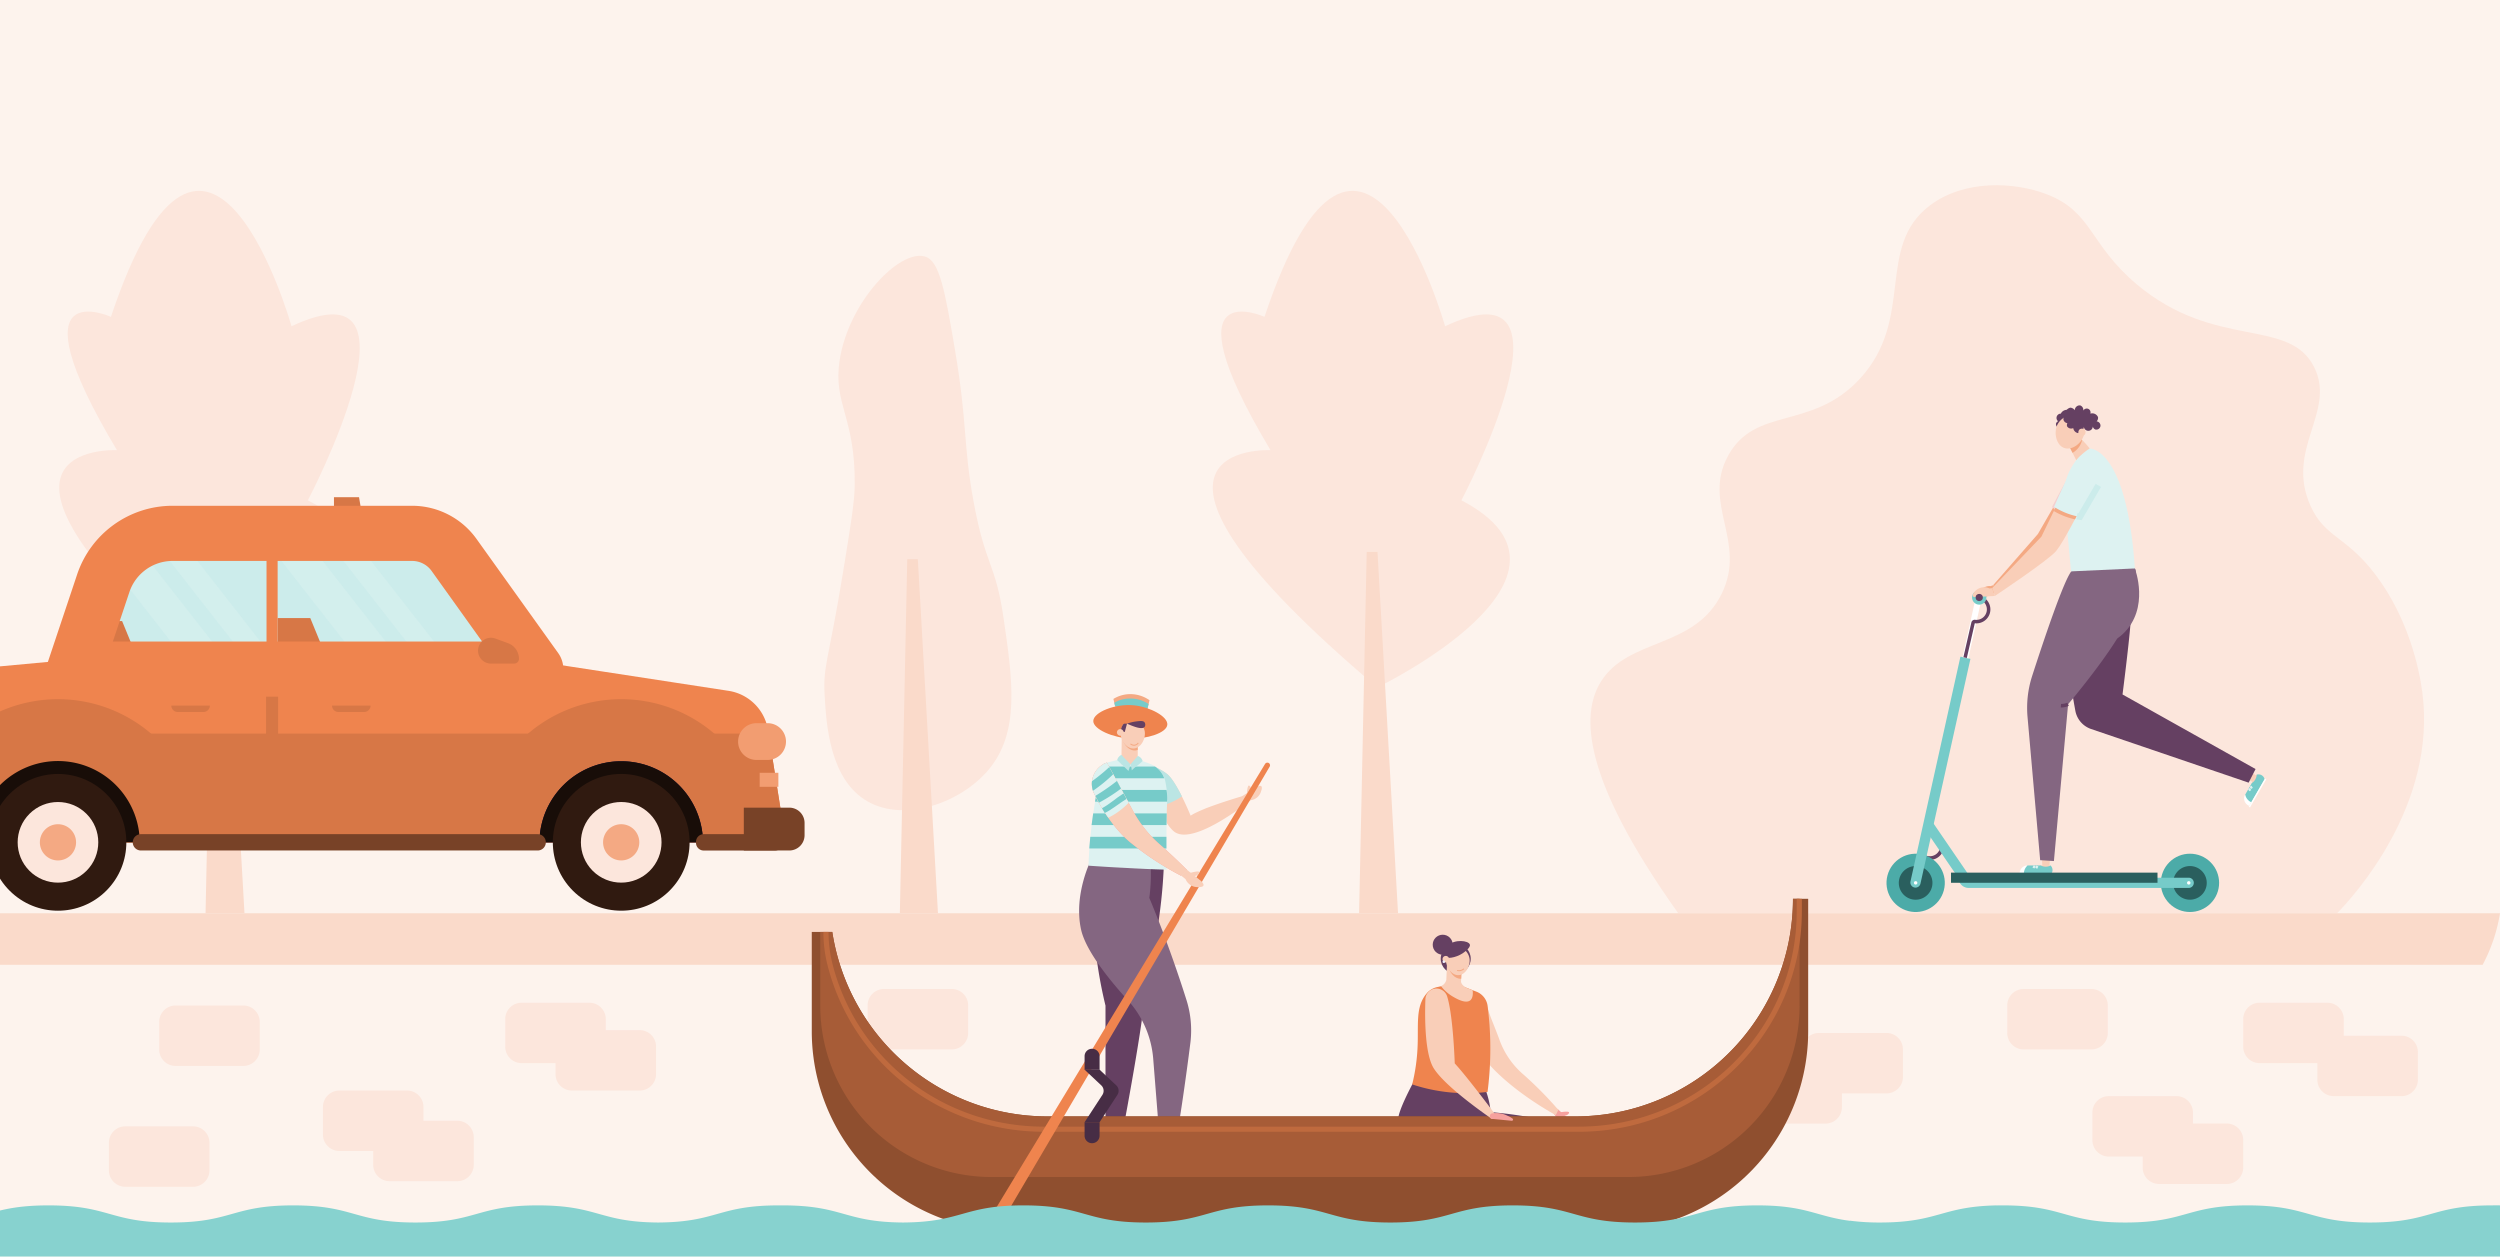 <svg xmlns="http://www.w3.org/2000/svg" xmlns:xlink="http://www.w3.org/1999/xlink" width="800" height="402.081" viewBox="0 0 800 402.081">
  <defs>
    <clipPath id="clip-path">
      <rect id="bridge-over-river-balinese-jungle-600w-250675504" width="800" height="402.081" transform="translate(0 0)" fill="#fce6dc"/>
    </clipPath>
  </defs>
  <g id="Group_2016" data-name="Group 2016" transform="translate(4052 -19853)">
    <rect id="bridge-over-river-balinese-jungle-600w-250675504-2" data-name="bridge-over-river-balinese-jungle-600w-250675504" width="800" height="402.081" transform="translate(-4052 19853)" fill="#fdf3ed"/>
    <g id="Mask_Group_35" data-name="Mask Group 35" transform="translate(-4052 19853)" clip-path="url(#clip-path)">
      <g id="Group_2015" data-name="Group 2015" transform="translate(-175.427 -74.985)">
        <g id="Group_2013" data-name="Group 2013" transform="translate(439.214 156.846)">
          <path id="Path_1920" data-name="Path 1920" d="M1228.288,1141.176c10.174-12.1,7.725-28.8,4.816-48.7-2.6-17.784-5.785-16.288-9.632-37.458-3.32-18.26-1.857-24.342-5.884-48.158-3.221-19.066-4.931-28.632-9.632-29.963-8.169-2.334-24.407,14.53-27.284,33.184-2.186,14.184,5.1,18.047,4.816,40.137-.066,5.309-1.3,12.82-3.748,27.826-4.569,28.007-6.41,29.749-5.884,39.069s1.545,27.35,13.921,34.253C1201.629,1157.974,1219.412,1151.744,1228.288,1141.176Z" transform="translate(-1175.77 -976.68)" fill="#fce6dc"/>
          <path id="Path_1921" data-name="Path 1921" d="M1328.553,1567.4,1335,1680.694h-12.2l2.367-113.294Z" transform="translate(-1298.634 -1470.309)" fill="#fadaca"/>
        </g>
        <g id="Group_2012" data-name="Group 2012" transform="translate(563.517 136.058)">
          <path id="Path_1922" data-name="Path 1922" d="M1839.878,1060.806s73.584-35.518,26.906-59.877c0,0,40.6-77.25-5.227-55.7,0,0-26.906-95.444-57.789-3.008,0,0-32.379-14.677,1.923,42.652C1805.707,984.887,1746.554,981.88,1839.878,1060.806Z" transform="translate(-1787.22 -901.902)" fill="#fce6dc"/>
          <path id="Path_1923" data-name="Path 1923" d="M2077.984,1604.9l6.575,115.628H2072.1l2.433-115.628Z" transform="translate(-2025.277 -1489.355)" fill="#fadaca"/>
        </g>
        <g id="Group_2014" data-name="Group 2014" transform="translate(194.379 136.058)">
          <path id="Path_1922-2" data-name="Path 1922" d="M1839.878,1060.806s73.584-35.518,26.906-59.877c0,0,40.6-77.25-5.227-55.7,0,0-26.906-95.444-57.789-3.008,0,0-32.379-14.677,1.923,42.652C1805.707,984.887,1746.554,981.88,1839.878,1060.806Z" transform="translate(-1787.22 -901.902)" fill="#fce6dc"/>
          <path id="Path_1923-2" data-name="Path 1923" d="M2077.984,1604.9l6.575,115.628H2072.1l2.433-115.628Z" transform="translate(-2025.277 -1489.355)" fill="#fadaca"/>
        </g>
        <path id="Path_1229" data-name="Path 1229" d="M633.385,938.272H422.56c-30.829-43.321-31.24-63.645-24.755-74.1,8.724-14.113,29.916-10.391,38.639-28.112,8.244-16.739-6.417-28.751,2.1-44.257,8.746-15.94,26.81-7.924,42.156-24.595,17.79-19.32,4.8-42.247,22.494-55.515,11.053-8.29,26.993-7.445,37.246-3.517,14.684,5.618,13.588,15.985,28.8,28.8,25.166,21.215,48.984,10.413,56.908,26.719,6.919,14.25-9.454,26.079-1.233,44.257,4.659,10.276,11.464,9.523,20.987,22.265,10.391,13.907,13.793,29.87,14.775,37.429C665.379,903.811,638.524,933.042,633.385,938.272Z" transform="translate(289.903 -571.04)" fill="#fce6dc"/>
        <g id="Group_2011" data-name="Group 2011" transform="translate(777.042 30)">
          <path id="Path_1230" data-name="Path 1230" d="M1406.638,1515.27a4.5,4.5,0,0,0,3.569-7.242l-.9.687a3.374,3.374,0,0,1-5.359,4.1l-.9.687a4.47,4.47,0,0,0,2.983,1.727A4.554,4.554,0,0,0,1406.638,1515.27Z" transform="translate(-1390.676 -1195.122)" fill="#654062"/>
          <path id="Path_1231" data-name="Path 1231" d="M1016.974,295.911a2.146,2.146,0,0,1,2.778-1.05,1.878,1.878,0,0,1,.666,1.5,1.566,1.566,0,0,1,2.315-.26,1.165,1.165,0,0,1,.26.587l-4.574,6.415a1.666,1.666,0,0,1-1.5-.294,1.979,1.979,0,0,1-.226-2.112,1.532,1.532,0,0,1-1.276-1.57,1.25,1.25,0,0,1,.678-.791,1.368,1.368,0,0,1,.881-2.428Z" transform="translate(-959.123 -118.557)" fill="#654062"/>
          <path id="Path_1232" data-name="Path 1232" d="M1339.5,1481.055l-9.893-14.467-2.01-2.936,2.71-1.852,11.9,17.4Z" transform="translate(-1313.601 -1153.894)" fill="#76cbc9"/>
          <path id="Path_1233" data-name="Path 1233" d="M1043.99,568.332s-6.223,10.435-8.843,13.191-17.042,13.371-17.042,13.371l-1.705-1.863,14.343-16.4,5.15-8.933Z" transform="translate(-980.232 -360.768)" fill="#f4a983"/>
          <path id="Path_1234" data-name="Path 1234" d="M945.645,425.529a6.23,6.23,0,0,1,4.585.723,6.425,6.425,0,0,1,2.372,2.5,13.275,13.275,0,0,1-.463,2.406s-.045.124-.1.316c0,0-.124.35-.271.7-.158.373-3.953,5.9-9.328,13.36a22.911,22.911,0,0,1-7.838-3.749c2.146-4.133,4.156-7.747,5.918-10.8C942.246,427.991,943.432,426.071,945.645,425.529Z" transform="translate(-879.606 -234.51)" fill="#f4d0d0"/>
          <path id="Path_1235" data-name="Path 1235" d="M1250.586,792l-.768.271a3.542,3.542,0,0,0-1.728.26,4.122,4.122,0,0,0-2.18,2.089c-.282.655-.474,1.671-.113,1.92.4.26,1.479-.373,1.457-.361h0l5.037-2.315Z" transform="translate(-1214.418 -559.737)" fill="#f4a983"/>
          <rect id="Rectangle_1684" data-name="Rectangle 1684" width="3.445" height="0.836" transform="translate(51.128 321.936) rotate(0.048)" fill="#f9ceb8"/>
          <path id="Path_1236" data-name="Path 1236" d="M1100.978,1586.011a1.993,1.993,0,0,1,0,2.925l-8.877-.011a2.572,2.572,0,0,1,.282-1.886,2.544,2.544,0,0,1,1.242-1.039h4.258A3.235,3.235,0,0,0,1100.978,1586.011Z" transform="translate(-1046.424 -1264.067)" fill="#76cbc9"/>
          <rect id="Rectangle_1685" data-name="Rectangle 1685" width="10.413" height="0.474" transform="translate(44.401 324.869)" fill="#fff"/>
          <path id="Path_1237" data-name="Path 1237" d="M1165.518,1586a2.521,2.521,0,0,0-2.518,2.518v.407h1.355a3.482,3.482,0,0,1,.135-1.321A3.692,3.692,0,0,1,1165.518,1586Z" transform="translate(-1118.316 -1264.067)" fill="#fff"/>
          <path id="Path_1238" data-name="Path 1238" d="M1099.7,1561.9l.1,2.857,2.293-.045.147-1.75Z" transform="translate(-1047.89 -1242.689)" fill="#f9ceb8"/>
          <path id="Path_1239" data-name="Path 1239" d="M1142.261,1587.39c.072-.117.146-.234.218-.347s.148-.233.222-.353l-.6-.374c-.072.117-.146.234-.218.347s-.148.233-.222.353Z" transform="translate(-1092.894 -1264.469)" fill="#ddf2f1"/>
          <path id="Path_1240" data-name="Path 1240" d="M1134.743,1587.967l.373-.745-.635-.317-.373.745Z" transform="translate(-1084.446 -1264.972)" fill="#ddf2f1"/>
          <rect id="Rectangle_1686" data-name="Rectangle 1686" width="3.444" height="0.836" transform="matrix(0.5, -0.866, 0.866, 0.5, 118.807, 295.832)" fill="#f9ceb8"/>
          <path id="Path_1241" data-name="Path 1241" d="M494.99,1328.112a2,2,0,0,1,2.541,1.468l-4.438,7.691a2.49,2.49,0,0,1-1.762-2.8c.711-1.231,1.423-2.451,2.123-3.682A3.32,3.32,0,0,0,494.99,1328.112Z" transform="translate(-374.47 -1035.237)" fill="#76cbc9"/>
          <rect id="Rectangle_1687" data-name="Rectangle 1687" width="10.413" height="0.474" transform="matrix(-0.5, 0.866, -0.866, -0.5, 123.59, 294.347)" fill="#fff"/>
          <path id="Path_1242" data-name="Path 1242" d="M529.44,1385a2.517,2.517,0,0,0,.926,3.444l.35.2.678-1.175a3.4,3.4,0,0,1-1.084-.779A3.548,3.548,0,0,1,529.44,1385Z" transform="translate(-412.602 -1085.767)" fill="#fff"/>
          <path id="Path_1243" data-name="Path 1243" d="M514.7,1325.136l1.525.768,1.118-2.01-1.457-.994Z" transform="translate(-396.925 -1030.68)" fill="#f9ceb8"/>
          <path id="Path_1244" data-name="Path 1244" d="M531.493,1368.356l.635-.317c-.064-.129-.131-.254-.2-.376s-.128-.239-.187-.358l-.635.317c.064.129.131.254.2.376S531.433,1368.236,531.493,1368.356Z" transform="translate(-413.357 -1070.173)" fill="#ddf2f1"/>
          <path id="Path_1245" data-name="Path 1245" d="M526.755,1362.06l.581-.407c-.076-.109-.152-.224-.226-.336s-.155-.236-.237-.353l-.581.407c.076.109.152.224.226.336S526.673,1361.943,526.755,1362.06Z" transform="translate(-408.04 -1064.577)" fill="#ddf2f1"/>
          <g id="Group_1769" data-name="Group 1769" transform="translate(85.98 314.307)">
            <circle id="Ellipse_409" data-name="Ellipse 409" cx="9.328" cy="9.328" r="9.328" transform="translate(13.192 26.384) rotate(-135)" fill="#4caba8"/>
          </g>
          <g id="Group_1771" data-name="Group 1771" transform="translate(93.099 321.443)">
            <g id="Group_1770" data-name="Group 1770" transform="translate(0 0)">
              <ellipse id="Ellipse_410" data-name="Ellipse 410" cx="5.387" cy="5.387" rx="5.387" ry="5.387" transform="translate(1.445 12.122) rotate(-97.706)" fill="#2a5f5e"/>
            </g>
          </g>
          <g id="Group_1772" data-name="Group 1772" transform="translate(0 316.106)">
            <ellipse id="Ellipse_411" data-name="Ellipse 411" cx="9.328" cy="9.328" rx="9.328" ry="9.328" transform="translate(18.041 22.793) rotate(-165.244)" fill="#4caba8"/>
          </g>
          <g id="Group_1774" data-name="Group 1774" transform="translate(4.991 321.112)">
            <g id="Group_1773" data-name="Group 1773" transform="translate(0 0)">
              <ellipse id="Ellipse_412" data-name="Ellipse 412" cx="5.387" cy="5.387" rx="5.387" ry="5.387" transform="translate(10.536 12.79) rotate(-167.925)" fill="#2a5f5e"/>
            </g>
          </g>
          <path id="Path_1254" data-name="Path 1254" d="M533.122,744.2s4.63,10.277,4.63,14.715-2.722,25.636-2.722,25.636L577.6,808.415l-2.214,4.359L524.968,795.6a7.618,7.618,0,0,1-5.037-5.839c-1.276-6.957-3.49-20.306-2.8-26.348C518.067,755.053,533.122,744.2,533.122,744.2Z" transform="translate(-457.437 -517.336)" fill="#654062"/>
          <path id="Path_1255" data-name="Path 1255" d="M890.155,698.716s1.423,1.1-1.276,13.349c-1.943,8.8-20.08,30.108-20.08,30.108l-4.54,50.177-4.4-.282-4.043-45.818a33.168,33.168,0,0,1,1.468-13.089c3.5-10.853,10.48-31.78,12.818-33.8l1.2-6.46Z" transform="translate(-808.621 -471.829)" fill="#846681"/>
          <path id="Path_1256" data-name="Path 1256" d="M993.414,375.562c.147-.226-3.332-3.862-3.332-3.862l-3.422,2.62,2.507,5A8.916,8.916,0,0,0,993.414,375.562Z" transform="translate(-926.301 -186.904)" fill="#f9ceb8"/>
          <path id="Path_1257" data-name="Path 1257" d="M1012.8,372.65a3.912,3.912,0,0,1-.135.519,6.452,6.452,0,0,1-2.914,3.546l-1.254-2.5,3.422-2.62C1011.933,371.611,1012.317,372.063,1012.8,372.65Z" transform="translate(-948.152 -186.815)" fill="#f4a983"/>
          <path id="Path_1258" data-name="Path 1258" d="M1004.777,310.046a5.685,5.685,0,0,0-2.857,2.767c-1.107,2.5-.3,6.381,2.259,7.284,2.462.87,5.443-1.389,6.257-4,.723-2.315-.113-5.387-2.168-6.29A4.541,4.541,0,0,0,1004.777,310.046Z" transform="translate(-945.243 -131.766)" fill="#f9ceb8"/>
          <path id="Path_1259" data-name="Path 1259" d="M867.178,404.6s11.858-.508,14.456,38.375l-20.419.937-2.134-22.881a17.431,17.431,0,0,1,8.1-16.432Z" transform="translate(-800.099 -216.086)" fill="#ddf2f1"/>
          <path id="Path_1260" data-name="Path 1260" d="M855.035,744.4s4.935,12.705-3.828,20.961-1.931-14.117-1.931-14.117Z" transform="translate(-773.5 -517.512)" fill="#846681"/>
          <path id="Path_1261" data-name="Path 1261" d="M691.9,1620.7h73.679a1.639,1.639,0,0,1,1.638,1.637h0a1.639,1.639,0,0,1-1.638,1.638h-70.4a3.263,3.263,0,0,1-3.275-3.275Z" transform="translate(-666.811 -1294.848)" fill="#76cbc9"/>
          <path id="Path_1262" data-name="Path 1262" d="M1326.184,1068.17a1.632,1.632,0,0,1-1.242-1.954l13.225-59.505,2.756-12.411,3.2.711-15.991,71.928a1.625,1.625,0,0,1-1.943,1.231Z" transform="translate(-1315.2 -739.19)" fill="#76cbc9"/>
          <path id="Path_1263" data-name="Path 1263" d="M1300.1,840l-3.241,14.591-.655,2.97,1.852.418,3.907-17.561Z" transform="translate(-1269.801 -602.316)" fill="#fff"/>
          <path id="Line_343" data-name="Line 343" d="M0-1.826H66.078V-5.075H0Z" transform="translate(22.707 329.302)" fill="#2a5f5e"/>
          <path id="Path_1264" data-name="Path 1264" d="M1040.392,572.368s-5.477,10.842-7.894,13.778-19.628,14.4-19.628,14.4l-.87-2.507,15.766-16.466,4.506-9.272Z" transform="translate(-976.137 -364.849)" fill="#f9ceb8"/>
          <path id="Path_1265" data-name="Path 1265" d="M1012.52,572.4l8.12.068s-.779,1.558-1.886,3.648a23.049,23.049,0,0,1-2.993-.87,23.5,23.5,0,0,1-3.761-1.784Z" transform="translate(-956.384 -364.938)" fill="#f4a983"/>
          <path id="Path_1266" data-name="Path 1266" d="M966.569,289.9a1.326,1.326,0,0,0,1.649-1.062,1.362,1.362,0,0,0-1.208-1.536,1.681,1.681,0,0,0,.44-1.344A1.985,1.985,0,0,0,965,284.831a1.274,1.274,0,0,0-.6-1.5,1.257,1.257,0,0,0-1.671.542,1.534,1.534,0,0,0-.983-1.683,1.563,1.563,0,0,0-1.728,1.558,1.915,1.915,0,0,0-1.412-.836,2.152,2.152,0,0,0-1.649,2.473,1.489,1.489,0,0,0-.587,1.242,1.429,1.429,0,0,0,1.276,1.242,1.308,1.308,0,0,0-.09,1.039,1.522,1.522,0,0,0,1.954.542,1.946,1.946,0,0,0,1.4,1.581c.881.124,2.044-.87,2.033-2.428a1.434,1.434,0,1,0,2.823.068A1.308,1.308,0,0,0,966.569,289.9Z" transform="translate(-897.695 -107.478)" fill="#654062"/>
          <ellipse id="Ellipse_413" data-name="Ellipse 413" cx="1.152" cy="1.152" rx="1.152" ry="1.152" transform="matrix(-0.973, -0.23, 0.23, -0.973, 65.466, 184.684)" fill="#f9ceb8"/>
          <path id="Path_1267" data-name="Path 1267" d="M1272.646,844.905l2.554-11.115a4.491,4.491,0,0,0,4.864-3.375v0a4.495,4.495,0,0,0-3.282-5.425l-.271,1.1a3.351,3.351,0,0,1-1.206,6.581,1.1,1.1,0,0,0-1.193.813l0,.016-2.564,11.158Z" transform="translate(-1244.883 -589.353)" fill="#654062"/>
          <path id="Path_1268" data-name="Path 1268" d="M947.048,417.158a6.258,6.258,0,0,1,4.63.4,6.458,6.458,0,0,1,2.541,2.326,12.956,12.956,0,0,1-.294,2.428s-.034.135-.079.328c0,0-.1.361-.215.723-.124.384-3.535,6.166-8.357,13.981a23.63,23.63,0,0,1-3.67-1.005,22.185,22.185,0,0,1-4.4-2.18c1.852-4.269,3.591-8.018,5.139-11.192C943.841,419.857,944.88,417.87,947.048,417.158Z" transform="translate(-881.517 -226.986)" fill="#ddf2f1"/>
          <path id="Path_1269" data-name="Path 1269" d="M961.481,519.158l6.189-10.622-1.723-1-5.511,9.458-.339-.049-.288,1.973Z" transform="translate(-896.963 -307.721)" fill="#cceceb"/>
          <ellipse id="Ellipse_414" data-name="Ellipse 414" cx="2.293" cy="2.293" rx="2.293" ry="2.293" transform="translate(29.449 233.889)" fill="#76cbc9"/>
          <path id="Path_1270" data-name="Path 1270" d="M1261.909,797.981l-.847.113a3.552,3.552,0,0,0-1.705-.4,4.089,4.089,0,0,0-2.79,1.152c-.5.508-1.062,1.389-.8,1.75.271.4,1.513.2,1.491.192h0l5.534-.3Z" transform="translate(-1226.057 -564.792)" fill="#f9ceb8"/>
          <ellipse id="Ellipse_415" data-name="Ellipse 415" cx="1.152" cy="1.152" rx="1.152" ry="1.152" transform="translate(30.589 235.03)" fill="#654062"/>
          <ellipse id="Ellipse_416" data-name="Ellipse 416" cx="0.553" cy="0.553" rx="0.553" ry="0.553" transform="translate(98.237 326.948)" fill="#fff"/>
          <ellipse id="Ellipse_417" data-name="Ellipse 417" cx="0.553" cy="0.553" rx="0.553" ry="0.553" transform="translate(10.837 326.948)" fill="#fff"/>
          <path id="Path_1271" data-name="Path 1271" d="M1047.722,1129.147a6.14,6.14,0,0,0,2.3-.524l-.239-.512-.238-.513a4.831,4.831,0,0,1-2.015.412l-.079,1.128C1047.543,1129.144,1047.633,1129.147,1047.722,1129.147Z" transform="translate(-989.619 -857.766)" fill="#654062"/>
          <path id="Path_1272" data-name="Path 1272" transform="translate(402.9)" fill="#f4a983"/>
        </g>
        <g id="Group_2009" data-name="Group 2009" transform="translate(135.431 234.088)">
          <path id="Path_1874" data-name="Path 1874" d="M1733.2,1125.4h8.023l1.48,8.77h-9.5Z" transform="translate(-1586.336 -1125.399)" fill="#d77746"/>
          <g id="Group_2002" data-name="Group 2002" transform="translate(0.001 2.744)">
            <path id="Path_1875" data-name="Path 1875" d="M1439.6,1261.043l-24.543-34.645-10.337-8-74.887.46-21.906,4.914-12.054,24.693-3.371,12.576Z" transform="translate(-1228.41 -1209.574)" fill="#cceceb"/>
            <path id="Path_1876" data-name="Path 1876" d="M2884.417,1681.712h0a4.114,4.114,0,0,0,4.117-4.118v-7.476a4.114,4.114,0,0,0-4.117-4.117h0a4.114,4.114,0,0,0-4.118,4.117v7.476A4.122,4.122,0,0,0,2884.417,1681.712Z" transform="translate(-2874.863 -1601.494)" fill="#f29d71"/>
            <path id="Path_1877" data-name="Path 1877" d="M647.1,1598.69l5.4-43.589a12.613,12.613,0,0,1,11.358-11.009l43.5-4.031,2.849-.261H847.641l67.884,10.425a15.089,15.089,0,0,1,12.552,12.552l5.722,35.914Z" transform="translate(-642.323 -1490.993)" fill="#ef844e"/>
            <path id="Path_1878" data-name="Path 1878" d="M651.4,1733.6H928.263l5.536,34.781H647.1Z" transform="translate(-642.323 -1660.685)" fill="#d77746"/>
            <path id="Path_1879" data-name="Path 1879" d="M748.316,1645a45.8,45.8,0,0,1,45.8,45.8H702.5A45.814,45.814,0,0,1,748.316,1645Z" transform="translate(-509.535 -1583.106)" fill="#d77746"/>
            <path id="Path_1880" data-name="Path 1880" d="M2197.216,1645a45.8,45.8,0,0,1,45.8,45.8H2151.4A45.806,45.806,0,0,1,2197.216,1645Z" transform="translate(-2138.674 -1583.106)" fill="#d77746"/>
            <path id="Path_1881" data-name="Path 1881" d="M860.3,1830.286a26.174,26.174,0,0,1,52.346,0Z" transform="translate(-647.692 -1722.59)" fill="#191245"/>
            <path id="Path_1882" data-name="Path 1882" d="M860.3,1830.286a26.174,26.174,0,0,1,52.346,0Z" transform="translate(-647.692 -1722.59)" fill="#180d08"/>
            <circle id="Ellipse_479" data-name="Ellipse 479" cx="21.881" cy="21.881" r="21.881" transform="translate(238.784 138.639) rotate(-135)" fill="#301a10"/>
            <circle id="Ellipse_480" data-name="Ellipse 480" cx="12.9" cy="12.9" r="12.9" transform="translate(238.784 125.938) rotate(-135)" fill="#fce6dc"/>
            <circle id="Ellipse_481" data-name="Ellipse 481" cx="5.797" cy="5.797" r="5.797" transform="translate(235.638 115.27) rotate(-112.5)" fill="#f4a983"/>
            <path id="Path_1883" data-name="Path 1883" d="M2309.2,1830.286a26.174,26.174,0,0,1,52.347,0Z" transform="translate(-2276.832 -1722.59)" fill="#180d08"/>
            <circle id="Ellipse_482" data-name="Ellipse 482" cx="21.881" cy="21.881" r="21.881" transform="translate(58.545 138.643) rotate(-135)" fill="#301a10"/>
            <circle id="Ellipse_483" data-name="Ellipse 483" cx="12.9" cy="12.9" r="12.9" transform="translate(58.545 125.942) rotate(-135)" fill="#fce6dc"/>
            <circle id="Ellipse_484" data-name="Ellipse 484" cx="5.797" cy="5.797" r="5.797" transform="translate(58.545 115.897) rotate(-135)" fill="#f4a983"/>
            <path id="Path_1884" data-name="Path 1884" d="M1267.212,1992.2h126.96a2.612,2.612,0,0,1,2.612,2.612h0a2.612,2.612,0,0,1-2.612,2.613h-126.96a2.612,2.612,0,0,1-2.612-2.613h0A2.612,2.612,0,0,1,1267.212,1992.2Z" transform="translate(-1182.124 -1887.115)" fill="#784227"/>
            <path id="Path_1885" data-name="Path 1885" d="M657.563,1992.2H680.4a2.469,2.469,0,0,1,2.463,2.463v.311a2.469,2.469,0,0,1-2.463,2.463H657.563a2.469,2.469,0,0,1-2.463-2.463v-.311A2.461,2.461,0,0,1,657.563,1992.2Z" transform="translate(-392.385 -1887.115)" fill="#784227"/>
            <path id="Path_1886" data-name="Path 1886" d="M2739.154,1992.2h-27.542a2.612,2.612,0,0,0-2.612,2.612h0a2.612,2.612,0,0,0,2.612,2.613h27.542a2.612,2.612,0,0,0,2.612-2.613h0A2.612,2.612,0,0,0,2739.154,1992.2Z" transform="translate(-2706.786 -1887.115)" fill="#784227"/>
            <path id="Path_1887" data-name="Path 1887" d="M1725.675,1663.552h-8.223a2.055,2.055,0,0,1-2.052-2.052h12.34A2.073,2.073,0,0,1,1725.675,1663.552Z" transform="translate(-1569.158 -1597.554)" fill="#d77746"/>
            <path id="Path_1888" data-name="Path 1888" d="M2139.075,1663.552h-8.223a2.055,2.055,0,0,1-2.053-2.052h12.34A2.057,2.057,0,0,1,2139.075,1663.552Z" transform="translate(-2033.984 -1597.554)" fill="#d77746"/>
            <path id="Path_1889" data-name="Path 1889" d="M652.684,1718.468h3.558a5.888,5.888,0,0,0,5.884-5.884h0a5.888,5.888,0,0,0-5.884-5.884h-3.558a5.888,5.888,0,0,0-5.884,5.884h0A5.872,5.872,0,0,0,652.684,1718.468Z" transform="translate(-370.613 -1637.131)" fill="#f29d71"/>
            <rect id="Rectangle_1873" data-name="Rectangle 1873" width="5.984" height="4.491" transform="translate(283.091 85.442)" fill="#f29d71"/>
            <rect id="Rectangle_1874" data-name="Rectangle 1874" width="5.984" height="4.491" transform="translate(5.436 85.442)" fill="#f29d71"/>
            <path id="Path_1890" data-name="Path 1890" d="M1509.195,1516.059H1379.1l1.518-3.359h126Z" transform="translate(-1308.778 -1467.264)" fill="#f89f4f"/>
            <path id="Path_1891" data-name="Path 1891" d="M599,1937.709h14.542a4.895,4.895,0,0,0,4.9-4.9V1928.9a4.895,4.895,0,0,0-4.9-4.9H599Z" transform="translate(-320.984 -1827.399)" fill="#784227"/>
            <path id="Path_1892" data-name="Path 1892" d="M2871.556,1937.709h-12.291a4.561,4.561,0,0,1-4.565-4.565v-4.578a4.561,4.561,0,0,1,4.565-4.565h12.291Z" transform="translate(-2854.7 -1827.399)" fill="#784227"/>
            <path id="Line_408" data-name="Line 408" d="M-6.012,30.664h3.849V0H-6.012Z" transform="translate(131.147 48.608)" fill="#d77746"/>
            <path id="Path_1893" data-name="Path 1893" d="M1524.823,1222.725l29.669,37.941-6.158.224-2.177.411L1514,1220.2Z" transform="translate(-1370.856 -1211.15)" fill="#ddf2f1" opacity="0.45"/>
            <path id="Path_1894" data-name="Path 1894" d="M1844.349,1449.064l-5.2-12.664H1828.7v12.664Z" transform="translate(-1699.862 -1400.456)" fill="#d77746"/>
            <path id="Path_1895" data-name="Path 1895" d="M1683.719,1277.993l-1.169,2.152-11.333-1.269L1641.2,1240.5l13.422.3Z" transform="translate(-1515.907 -1228.925)" fill="#ddf2f1" opacity="0.45"/>
            <path id="Path_1896" data-name="Path 1896" d="M1971.422,1222.725l29.669,37.941-6.158.224-2.177.411-32.156-41.1Z" transform="translate(-1873.012 -1211.15)" fill="#ddf2f1" opacity="0.45"/>
            <path id="Path_1897" data-name="Path 1897" d="M2125.231,1280.095l-1.169,2.152-11.333-1.269-24.929-31.871,8.334-6.207Z" transform="translate(-2012.975 -1231.026)" fill="#ddf2f1" opacity="0.45"/>
            <path id="Path_1898" data-name="Path 1898" d="M2329.718,1456.664l-5.2-12.664h-10.449l-1.269,12.664Z" transform="translate(-2245.452 -1407.11)" fill="#d77746"/>
            <path id="Path_1899" data-name="Path 1899" d="M1271.756,1251.922h147.585a8.826,8.826,0,0,0,7.177-13.962l-26.148-36.536a25.365,25.365,0,0,0-20.612-10.593h-76.616a32.214,32.214,0,0,0-30.573,22.007l-9.182,27.459a8.826,8.826,0,0,0,8.37,11.625Zm130.415-17.652H1284.014l5.293-15.83a14.579,14.579,0,0,1,13.834-9.958h76.616a7.686,7.686,0,0,1,6.25,3.2Z" transform="translate(-1207.903 -1190.83)" fill="#ef844e"/>
            <path id="Path_1900" data-name="Path 1900" d="M1339.261,1487.174l4.055,1.493a5.323,5.323,0,0,1,3.483,4.989h0a1.529,1.529,0,0,1-1.53,1.53h-7.439a4.136,4.136,0,0,1-4.13-4.13h0A4.132,4.132,0,0,1,1339.261,1487.174Z" transform="translate(-1140.735 -1444.686)" fill="#d77746"/>
            <rect id="Rectangle_1875" data-name="Rectangle 1875" width="3.558" height="38.7" transform="translate(125.281 11.028)" fill="#ef844e"/>
          </g>
        </g>
        <path id="Path_1903" data-name="Path 1903" d="M3389.6,1249.1h-800v16.487h794.449A53.05,53.05,0,0,0,3389.6,1249.1Z" transform="translate(-2414.172 -881.868)" fill="#fadaca"/>
        <path id="Path_1904" data-name="Path 1904" d="M3261.923,1321.9H3240.25a5.253,5.253,0,0,0-5.25,5.25v8.835a5.253,5.253,0,0,0,5.25,5.25h21.673a5.253,5.253,0,0,0,5.25-5.25v-8.835A5.253,5.253,0,0,0,3261.923,1321.9Z" transform="translate(-2341.742 -926.049)" fill="#fce6dc"/>
        <path id="Path_1905" data-name="Path 1905" d="M3336.023,1354.9H3314.35a5.253,5.253,0,0,0-5.25,5.25v8.835a5.253,5.253,0,0,0,5.25,5.25h21.673a5.253,5.253,0,0,0,5.25-5.25v-8.835A5.233,5.233,0,0,0,3336.023,1354.9Z" transform="translate(-2392.121 -948.484)" fill="#fce6dc"/>
        <path id="Path_1906" data-name="Path 1906" d="M3101.423,1354.9H3079.75a5.253,5.253,0,0,0-5.25,5.25v8.835a5.253,5.253,0,0,0,5.25,5.25h21.672a5.253,5.253,0,0,0,5.25-5.25v-8.835A5.274,5.274,0,0,0,3101.423,1354.9Z" transform="translate(-2256.754 -963.436)" fill="#fce6dc"/>
        <path id="Path_1907" data-name="Path 1907" d="M3240.25,1321.9h21.673a5.253,5.253,0,0,1,5.25,5.25v8.835a5.253,5.253,0,0,1-5.25,5.25H3240.25a5.253,5.253,0,0,1-5.25-5.25v-8.835A5.253,5.253,0,0,1,3240.25,1321.9Z" transform="translate(-3008.632 -925.151)" fill="#fce6dc"/>
        <path id="Path_1908" data-name="Path 1908" d="M3314.351,1354.9h21.672a5.253,5.253,0,0,1,5.25,5.25v8.835a5.253,5.253,0,0,1-5.25,5.25h-21.672a5.253,5.253,0,0,1-5.25-5.25v-8.835A5.233,5.233,0,0,1,3314.351,1354.9Z" transform="translate(-3098.819 -919.482)" fill="#fce6dc"/>
        <path id="Path_1909" data-name="Path 1909" d="M3079.75,1354.9h21.672a5.253,5.253,0,0,1,5.25,5.25v8.835a5.254,5.254,0,0,1-5.25,5.25H3079.75a5.253,5.253,0,0,1-5.25-5.25v-8.835A5.274,5.274,0,0,1,3079.75,1354.9Z" transform="translate(-2795.734 -930.94)" fill="#fce6dc"/>
        <path id="Path_1910" data-name="Path 1910" d="M3314.351,1354.9h21.672a5.253,5.253,0,0,1,5.25,5.25v8.835a5.253,5.253,0,0,1-5.25,5.25h-21.672a5.253,5.253,0,0,1-5.25-5.25v-8.835A5.233,5.233,0,0,1,3314.351,1354.9Z" transform="translate(-2971.996 -959.048)" fill="#fce6dc"/>
        <path id="Path_1917" data-name="Path 1917" d="M3314.351,1354.9h21.672a5.253,5.253,0,0,1,5.25,5.25v8.835a5.253,5.253,0,0,1-5.25,5.25h-21.672a5.253,5.253,0,0,1-5.25-5.25v-8.835A5.233,5.233,0,0,1,3314.351,1354.9Z" transform="translate(-2464.104 -929.15)" fill="#fce6dc"/>
        <path id="Path_1911" data-name="Path 1911" d="M3314.351,1354.9h21.672a5.253,5.253,0,0,1,5.25,5.25v8.835a5.253,5.253,0,0,1-5.25,5.25h-21.672a5.253,5.253,0,0,1-5.25-5.25v-8.835A5.233,5.233,0,0,1,3314.351,1354.9Z" transform="translate(-2955.909 -950.277)" fill="#fce6dc"/>
        <path id="Path_1916" data-name="Path 1916" d="M3314.351,1354.9h21.672a5.253,5.253,0,0,1,5.25,5.25v8.835a5.253,5.253,0,0,1-5.25,5.25h-21.672a5.253,5.253,0,0,1-5.25-5.25v-8.835A5.233,5.233,0,0,1,3314.351,1354.9Z" transform="translate(-2448.017 -920.379)" fill="#fce6dc"/>
        <path id="Path_1912" data-name="Path 1912" d="M3079.75,1354.9h21.672a5.253,5.253,0,0,1,5.25,5.25v8.835a5.254,5.254,0,0,1-5.25,5.25H3079.75a5.253,5.253,0,0,1-5.25-5.25v-8.835A5.274,5.274,0,0,1,3079.75,1354.9Z" transform="translate(-2322.308 -949.364)" fill="#fce6dc"/>
        <path id="Path_1913" data-name="Path 1913" d="M3079.75,1354.9h21.672a5.253,5.253,0,0,1,5.25,5.25v8.835a5.254,5.254,0,0,1-5.25,5.25H3079.75a5.253,5.253,0,0,1-5.25-5.25v-8.835A5.274,5.274,0,0,1,3079.75,1354.9Z" transform="translate(-2341.835 -939.695)" fill="#fce6dc"/>
        <path id="Path_1914" data-name="Path 1914" d="M3314.351,1354.9h21.672a5.253,5.253,0,0,1,5.25,5.25v8.835a5.253,5.253,0,0,1-5.25,5.25h-21.672a5.253,5.253,0,0,1-5.25-5.25v-8.835A5.233,5.233,0,0,1,3314.351,1354.9Z" transform="translate(-2856.036 -963.438)" fill="#fce6dc"/>
        <path id="Path_1915" data-name="Path 1915" d="M3314.351,1354.9h21.672a5.253,5.253,0,0,1,5.25,5.25v8.835a5.253,5.253,0,0,1-5.25,5.25h-21.672a5.253,5.253,0,0,1-5.25-5.25v-8.835A5.233,5.233,0,0,1,3314.351,1354.9Z" transform="translate(-3014.248 -921.272)" fill="#fce6dc"/>
        <g id="Group_2006" data-name="Group 2006" transform="translate(435.194 297.101)">
          <circle id="Ellipse_405" data-name="Ellipse 405" cx="4.802" cy="4.802" r="4.802" transform="translate(201.265 79.876)" fill="#654062"/>
          <path id="Path_1156" data-name="Path 1156" d="M2357.176,934.16c-.192-.8-.384-1.633-.576-2.433a10.391,10.391,0,0,1,5.154-1.537,10.657,10.657,0,0,1,6.4,1.953l-.672,2.785Z" transform="translate(-2260.081 -930.186)" fill="#f4a983"/>
          <path id="Path_1157" data-name="Path 1157" d="M2357.5,935.933c.1.416.192.8.288,1.216,3.425.256,6.851.512,10.308.768.128-.512.256-1.056.384-1.569a10.648,10.648,0,0,0-6.115-1.761A9.958,9.958,0,0,0,2357.5,935.933Z" transform="translate(-2260.693 -933.176)" fill="#76cbc9"/>
          <path id="Path_1158" data-name="Path 1158" d="M2349.528,941.222c-6.019-.608-12.965,2.209-13.029,4.994-.064,2.689,6.435,5.442,11.909,5.634,5.09.192,11.557-1.761,11.781-4.418S2354.618,941.735,2349.528,941.222Z" transform="translate(-2246.415 -937.633)" fill="#ef844e"/>
          <path id="Path_1159" data-name="Path 1159" d="M2424.432,1012.06l-1.7-.864s-5.922,1.729-10.884,3.585c-.128.032-.224.1-.353.128-.448.16-.9.352-1.344.544-.608.256-1.216.512-1.761.768h0c-.16.064-.32.16-.48.224-.032,0-.032.032-.064.032h0a15.558,15.558,0,0,0-1.856,1.024s-4.546-11.236-7.715-13.445a16.225,16.225,0,0,0-5.378-2.657s1.665,15.814,7.651,21.064c1.633,1.409,4.162,1.344,7.011.48h0c.032,0,.064-.032.128-.032h0c4.386-1.344,9.476-4.546,13.029-7.011.544-.384,1.057-.736,1.5-1.089.7-.512,1.28-.96,1.76-1.312a.974.974,0,0,1,.224-.16c.641-.512,1.024-.8,1.024-.8Z" transform="translate(-2284.76 -978.602)" fill="#f9ceb8"/>
          <path id="Path_1160" data-name="Path 1160" d="M2486.289,1027.394l1.44-.9a3.905,3.905,0,0,0,3.553-2.849c1.057-2.913-1.537-1.344-1.537-1.344l-4.545,2.913Z" transform="translate(-2347.513 -992.528)" fill="#f9ceb8"/>
          <path id="Path_1161" data-name="Path 1161" d="M2490,1024.351c.128-2.209.417-2.721.641-2.753.32-.032.928.832.672,1.665A1.471,1.471,0,0,1,2490,1024.351Z" transform="translate(-2350.776 -992.334)" fill="#f9ceb8"/>
          <path id="Path_1162" data-name="Path 1162" d="M2796.2,1345.98l.928,1.313a3.914,3.914,0,0,0,3.521,2.849c3.041.416.992-1.793.992-1.793l-4.1-3.65Z" transform="translate(-2558.953 -1212.002)" fill="#f6a19e"/>
          <path id="Path_1163" data-name="Path 1163" d="M2803.2,1347.763c2.209-.352,2.753-.192,2.849.032.1.288-.608,1.088-1.473,1.024A1.557,1.557,0,0,1,2803.2,1347.763Z" transform="translate(-2563.712 -1213.945)" fill="#f6a19e"/>
          <path id="Path_1164" data-name="Path 1164" d="M2398.378,1003.957A16.225,16.225,0,0,0,2393,1001.3a64.761,64.761,0,0,0,2.977,13.157,17.73,17.73,0,0,0,2.4-.7,21.634,21.634,0,0,0,4.9-2.5C2401.771,1008.247,2399.915,1005.045,2398.378,1003.957Z" transform="translate(-2284.829 -978.534)" fill="#bbe5e4"/>
          <path id="Path_1165" data-name="Path 1165" d="M2343.741,1194.57s6.083-31.34,8.131-46.931,5.858-27.339,6.755-46.707l-22.281-1.633a144.938,144.938,0,0,0,3.649,45.554v49.716h3.746Z" transform="translate(-2246.005 -1045.162)" fill="#654062"/>
          <path id="Path_1166" data-name="Path 1166" d="M2350.023,1392.045a1.922,1.922,0,0,0,.192-1.184,2.139,2.139,0,0,0-1.152-1.473,2.707,2.707,0,0,0-1.312-.288,1.85,1.85,0,0,0-1.6.768c-.256.576.448.96.32,2.049a8.818,8.818,0,0,1-.544,1.408c-.544,1.377-.576,1.665-.544,1.953a1.949,1.949,0,0,0,.641,1.12,26.088,26.088,0,0,0,7.523.128,14.882,14.882,0,0,0,1.761-.352c.448-.16.544-.288.544-.416C2356.042,1394.8,2352.9,1393.262,2350.023,1392.045Z" transform="translate(-2252.448 -1242.189)" fill="#ce3a5e"/>
          <path id="Path_1167" data-name="Path 1167" d="M2357.949,1153.78c-1.249,9.988-3.937,29.548-5.762,37.135l-3.682-1.024L2346.041,1159a31.479,31.479,0,0,0-8-18.6c-5.955-6.531-13.669-16.07-15.11-22.857-2.433-11.3,3.33-22.441,3.33-22.441l18.919,1.344a57.968,57.968,0,0,1-.384,11.076s6.146,14.374,11.973,32.941A32.319,32.319,0,0,1,2357.949,1153.78Z" transform="translate(-2236.781 -1042.307)" fill="#846681"/>
          <path id="Path_1168" data-name="Path 1168" d="M2406.7,1399.424l.544,3.009a.958.958,0,0,0,.96.768h0a.954.954,0,0,0,.9-1.056l-.416-2.945Z" transform="translate(-2294.143 -1249.056)" fill="#fec5aa"/>
          <path id="Path_1169" data-name="Path 1169" d="M2406.191,1392.1a1.972,1.972,0,0,0,.16-1.184,2.078,2.078,0,0,0-1.184-1.473,2.681,2.681,0,0,0-1.313-.256,1.748,1.748,0,0,0-1.568.768c-.256.576.448.96.32,2.049a7.653,7.653,0,0,1-.544,1.409c-.544,1.376-.576,1.665-.512,1.953a1.947,1.947,0,0,0,.64,1.12,25.628,25.628,0,0,0,7.523.064,8.446,8.446,0,0,0,1.729-.384c.416-.16.512-.288.544-.416C2412.209,1394.822,2409.072,1393.285,2406.191,1392.1Z" transform="translate(-2290.625 -1242.244)" fill="#ce3a5e"/>
          <path id="Path_1170" data-name="Path 1170" d="M2356.734,1028.942c-.128-10.66-.1-18.407.224-22.921a33.5,33.5,0,0,0-.544-4.674,7.9,7.9,0,0,0-5.09-6.307c-2.048-.736-4.1-1.5-6.114-2.241l-8.771,2.145a158.4,158.4,0,0,0-3.2,15.91,155.088,155.088,0,0,0-1.537,16.807c3.841.256,7.747.512,11.717.7C2347.9,1028.622,2352.348,1028.814,2356.734,1028.942Z" transform="translate(-2243.153 -972.756)" fill="#ddf2f1"/>
          <path id="Path_1171" data-name="Path 1171" d="M2360.81,995.041c-2.049-.736-4.1-1.5-6.114-2.241l-8.771,2.145c-.1.32-.16.64-.224.96h16.839A10.906,10.906,0,0,0,2360.81,995.041Z" transform="translate(-2252.671 -972.756)" fill="none"/>
          <path id="Path_1172" data-name="Path 1172" d="M2357.182,1072.8H2332.82c-.128,1.281-.224,2.529-.32,3.746h24.682Z" transform="translate(-2243.696 -1027.146)" fill="#76cbc9"/>
          <path id="Path_1173" data-name="Path 1173" d="M2358.842,1049.4h-23.53c-.192,1.281-.352,2.5-.512,3.745h23.978C2358.777,1051.769,2358.81,1050.52,2358.842,1049.4Z" transform="translate(-2245.26 -1011.236)" fill="#76cbc9"/>
          <path id="Path_1174" data-name="Path 1174" d="M2361.345,1028.593a18.126,18.126,0,0,0-.256-2.593H2338.9c-.256,1.217-.48,2.465-.7,3.745h23.081C2361.313,1029.329,2361.345,1028.945,2361.345,1028.593Z" transform="translate(-2247.572 -995.327)" fill="#76cbc9"/>
          <path id="Path_1175" data-name="Path 1175" d="M2360.535,1002.6H2343.7c-.288,1.217-.608,2.465-.9,3.746h20.681A7.406,7.406,0,0,0,2360.535,1002.6Z" transform="translate(-2250.699 -979.418)" fill="#76cbc9"/>
          <path id="Path_1176" data-name="Path 1176" d="M2364.7,974.32l-.1,8.1,5.218.064.032-8.483Z" transform="translate(-2265.521 -959.974)" fill="#f9ceb8"/>
          <path id="Path_1177" data-name="Path 1177" d="M2370.6,974l-4.9.32c.512,2.017,2.241,3.842,4.129,3.682a4.958,4.958,0,0,0,.736-.16Z" transform="translate(-2266.268 -959.974)" fill="#f4a983"/>
          <path id="Path_1178" data-name="Path 1178" d="M2369.744,956.2a4.874,4.874,0,0,1,1.761,2.881c.384,2.3-1.12,5.314-3.425,5.506-2.209.192-4.193-2.3-4.29-4.642-.1-2.049,1.249-4.418,3.137-4.706A3.876,3.876,0,0,1,2369.744,956.2Z" transform="translate(-2264.966 -947.202)" fill="#f9ceb8"/>
          <path id="Path_1179" data-name="Path 1179" d="M2361.776,990.9a2.447,2.447,0,0,0-.9.7,2.248,2.248,0,0,0-.48.992c1.217,1.152,2.433,2.3,3.618,3.457.1-.352.576-1.729.672-2.081C2363.569,992.821,2362.865,992.149,2361.776,990.9Z" transform="translate(-2262.665 -971.464)" fill="#bbe5e4"/>
          <path id="Path_1180" data-name="Path 1180" d="M2376.137,992a2.678,2.678,0,0,1,.96.64,2.523,2.523,0,0,1,.544.96c-1.121,1.249-2.337,1.793-3.458,3.041a10.37,10.37,0,0,0-.384-1.985C2374.664,993.6,2375.016,993.249,2376.137,992Z" transform="translate(-2271.775 -972.212)" fill="#bbe5e4"/>
          <path id="Path_1181" data-name="Path 1181" d="M2712.531,1228.993h0c1.889,1.633,2.5,3.906,3.3,6.243s2.145,5.442,3.329,8.708a26.373,26.373,0,0,0,7.331,10.82,119.964,119.964,0,0,1,11.524,11.621l-.833,1.665s-22.6-12.037-27.435-25.834C2704.976,1228.417,2712.531,1228.993,2712.531,1228.993Z" transform="translate(-2499.102 -1133.334)" fill="#f9ceb8"/>
          <path id="Path_1182" data-name="Path 1182" d="M2670.78,1321.553s-.032-5.25-4-12.453l-16.615,2.625-.032.032-4.257.672s-4.77,8.8-4.642,11.525c0,0-1.121,11.3,9.924,16.07h26.795v-.032a.649.649,0,0,0-.032-.16v-.1a.291.291,0,0,0-.032-.16v-.128a.239.239,0,0,0-.032-.16v-.128a.4.4,0,0,0-.032-.192V1335.8a.7.7,0,0,1,.032-.256.4.4,0,0,1,.032-.192.549.549,0,0,1,.032-.224.4.4,0,0,1,.032-.192c0-.064.032-.16.032-.256,0-.064.032-.128.032-.192,0-.1.032-.16.032-.256,0-.064.032-.128.032-.192,0-.1.032-.16.032-.256,0-.064.032-.128.032-.192.032-.1.032-.16.064-.256a.453.453,0,0,1,.064-.192c.032-.1.032-.16.064-.256.032-.064.032-.128.064-.192.032-.1.032-.16.064-.256.032-.064.032-.128.064-.192.032-.1.064-.16.1-.256.032-.064.032-.128.064-.192.032-.1.064-.16.1-.256a.459.459,0,0,0,.064-.192c.032-.1.064-.16.1-.256l.1-.192c.032-.1.064-.16.1-.256l.1-.192c.032-.1.1-.16.128-.256l.1-.192c.032-.1.1-.16.128-.256a.675.675,0,0,1,.128-.192c.064-.1.1-.16.16-.256a.678.678,0,0,1,.128-.192c.064-.1.1-.16.16-.256.032-.064.1-.128.128-.192.064-.1.128-.16.192-.256a.685.685,0,0,1,.128-.16c.064-.1.16-.192.224-.288.032-.032.064-.1.128-.128a4.088,4.088,0,0,0,.352-.416,3.9,3.9,0,0,0,.352-.384l.128-.128.256-.256.128-.128c.1-.064.16-.16.256-.224.032-.032.1-.064.128-.1a2.792,2.792,0,0,1,.32-.256c.032-.032.064-.032.064-.064l.384-.288c.032-.032.064-.064.1-.064l.288-.192c.032-.032.1-.064.128-.1.1-.064.16-.1.256-.16.032-.032.1-.064.128-.1.1-.064.16-.1.256-.16a15.134,15.134,0,0,1,2.081-.992A134.625,134.625,0,0,0,2670.78,1321.553Z" transform="translate(-2453.573 -1187.799)" fill="#654062"/>
          <path id="Path_1183" data-name="Path 1183" d="M2679.405,1253.9a107.4,107.4,0,0,0,.608-21.7q-.24-2.977-.576-5.762a5.7,5.7,0,0,0-3.585-4.61c-2.337-.9-4.642-1.825-6.979-2.721l-5.57,1.249a6.1,6.1,0,0,0-3.361,2.017l-.032.032c-3.682,4.354-2.529,9.956-2.914,17.543a60.823,60.823,0,0,1-1.7,11.557,55.127,55.127,0,0,0,24.105,2.4Z" transform="translate(-2463.159 -1126.611)" fill="#ef844e"/>
          <path id="Path_1184" data-name="Path 1184" d="M2685.8,1205.57l.192-4.77,4.738.032-.224,5.314c.064.96,1.185,1.793,2.081,2.145l1.632.64c.1.768.192,2.433-.768,3.233-1.473,1.184-4.386-.512-5.6-1.217a13.276,13.276,0,0,1-3.746-3.329,2.941,2.941,0,0,0,.9-.608A2.992,2.992,0,0,0,2685.8,1205.57Z" transform="translate(-2482.74 -1114.169)" fill="#f9ceb8"/>
          <path id="Path_1185" data-name="Path 1185" d="M2695.534,1205.386h.064l.192-4.386h-4.29C2691.6,1203.177,2693.421,1205.514,2695.534,1205.386Z" transform="translate(-2487.771 -1114.305)" fill="#f4a983"/>
          <path id="Path_1186" data-name="Path 1186" d="M2369.082,1134.8a69.637,69.637,0,0,1-69.628,69.628H2130.49a69.631,69.631,0,0,1-68.827-59.032H2055.1v31.789a63.892,63.892,0,0,0,63.9,63.9H2310.05a63.892,63.892,0,0,0,63.9-63.9V1134.8Z" transform="translate(-2055.1 -1069.297)" fill="#8f4f2f"/>
          <path id="Path_1187" data-name="Path 1187" d="M2376.973,1134.8h-2.113a69.637,69.637,0,0,1-69.627,69.628H2136.269a69.631,69.631,0,0,1-68.828-59.032H2063.6v23.625a54.807,54.807,0,0,0,54.806,54.806h203.761a54.807,54.807,0,0,0,54.806-54.806Z" transform="translate(-2060.879 -1069.297)" fill="#a75c37"/>
          <path id="Path_1188" data-name="Path 1188" d="M2308.453,1209.346H2137.281c-33.014,0-61.526-22.1-69.336-53.733a42.972,42.972,0,0,1-1.208-10.217h1.641a41.3,41.3,0,0,0,1.161,9.825c7.628,30.9,35.484,52.484,67.742,52.484h171.172c38.453,0,69.736-30.867,69.736-68.807v-4.1h1.641v4.1C2379.83,1177.743,2347.811,1209.346,2308.453,1209.346Z" transform="translate(-2063.011 -1069.297)" fill="#bf6a3e"/>
          <path id="Path_1189" data-name="Path 1189" d="M2339.9,998.7h0a7.163,7.163,0,0,0-4.129,9.8c2.625,5.57,7.235,12.293,12.1,16.1a94.651,94.651,0,0,0,15.75,10.276l1.92-1.825s-4.578-4.61-8.611-8.067a38.626,38.626,0,0,1-8.611-10.692Z" transform="translate(-2245.46 -976.767)" fill="#f6a19e"/>
          <path id="Path_1190" data-name="Path 1190" d="M2339.9,998.7h0a7.163,7.163,0,0,0-4.129,9.8c2.625,5.57,7.235,12.293,12.1,16.1a94.651,94.651,0,0,0,15.75,10.276l1.92-1.825s-4.578-4.61-8.579-8.067a38.608,38.608,0,0,1-8.611-10.692Z" transform="translate(-2245.46 -976.767)" fill="#f9ceb8"/>
          <path id="Path_1191" data-name="Path 1191" d="M2339.9,998.7h0a7.163,7.163,0,0,0-4.129,9.8,54.231,54.231,0,0,0,4.578,7.811,19.992,19.992,0,0,0,3.521-2.145,21.565,21.565,0,0,0,3.009-2.657C2344.572,1007.247,2342.235,1002.958,2339.9,998.7Z" transform="translate(-2245.46 -976.767)" fill="#ddf2f1"/>
          <path id="Path_1192" data-name="Path 1192" d="M2340.623,1003.1c-.96.9-1.985,1.793-3.073,2.657-.832.672-1.632,1.281-2.465,1.857a6.748,6.748,0,0,0,.32,3.073,47.935,47.935,0,0,0,6.466-5.282Z" transform="translate(-2245.417 -979.758)" fill="#76cbc9"/>
          <path id="Path_1193" data-name="Path 1193" d="M2346.8,1019.433l-1.312-2.433-1.633,1.249c-1.792,1.313-3.553,2.5-5.25,3.521.352.7.736,1.441,1.152,2.177a54.7,54.7,0,0,0,5.57-3.425C2345.835,1020.169,2346.315,1019.817,2346.8,1019.433Z" transform="translate(-2247.844 -989.208)" fill="#76cbc9"/>
          <path id="Path_1194" data-name="Path 1194" d="M2353.043,1031.161l-.96-1.761c-.032.032-.1.064-.128.1-2.465,1.569-4.481,3.489-6.754,4.642.32.544.544,1.024.9,1.537,2.305-1.121,4.45-2.977,6.947-4.514Z" transform="translate(-2252.331 -997.639)" fill="#76cbc9"/>
          <path id="Path_1195" data-name="Path 1195" d="M2365.213,960.045c.32-1.216.64-2.433.993-3.649a.45.45,0,0,0-.128-.1,4.667,4.667,0,0,0-2.177,3.553C2364.348,959.917,2364.764,959.982,2365.213,960.045Z" transform="translate(-2265.044 -947.94)" fill="#654062"/>
          <path id="Path_1196" data-name="Path 1196" d="M2360.1,966.217a1.074,1.074,0,0,1,2.145-.1,1.054,1.054,0,0,1-1.024,1.12A1.1,1.1,0,0,1,2360.1,966.217Z" transform="translate(-2262.457 -953.92)" fill="#f9ceb8"/>
          <path id="Path_1197" data-name="Path 1197" d="M2368.953,955.709a7.385,7.385,0,0,0-6.178-4.226,7.788,7.788,0,0,0-6.275,3.009A22.85,22.85,0,0,1,2368.953,955.709Z" transform="translate(-2260.013 -944.66)" fill="#ef844e"/>
          <path id="Path_1198" data-name="Path 1198" d="M2370.2,957.911a15,15,0,0,1,2.849-.7c1.344-.16,2.3-.288,2.753.256a1.355,1.355,0,0,1,.032,1.5C2374.97,960.023,2371.609,958.551,2370.2,957.911Z" transform="translate(-2269.327 -948.462)" fill="#654062"/>
          <path id="Path_1199" data-name="Path 1199" d="M2316.544,999.1,2226.3,1148.09h4.546l87.171-148.123a.849.849,0,0,0-.32-1.184h0A.876.876,0,0,0,2316.544,999.1Z" transform="translate(-2171.494 -976.753)" fill="#ef844e"/>
          <g id="Group_2008" data-name="Group 2008" transform="translate(87.299 113.49)">
            <path id="Path_1200" data-name="Path 1200" d="M2330.2,1364.823h0a2.4,2.4,0,0,0,2.4-2.4V1358.1h-4.8v4.322A2.378,2.378,0,0,0,2330.2,1364.823Z" transform="translate(-2327.8 -1334.603)" fill="#472d45"/>
            <path id="Path_1201" data-name="Path 1201" d="M2338.3,1313.667l-5.7,8.74h-4.8l5.7-8.74a2.388,2.388,0,0,0-.352-3.041l-5.346-5.026h4.8l5.346,5.026A2.387,2.387,0,0,1,2338.3,1313.667Z" transform="translate(-2327.8 -1298.909)" fill="#472d45"/>
            <path id="Path_1202" data-name="Path 1202" d="M2330.2,1284.7h0a2.4,2.4,0,0,1,2.4,2.4v4.322h-4.8V1287.1A2.378,2.378,0,0,1,2330.2,1284.7Z" transform="translate(-2327.8 -1284.7)" fill="#472d45"/>
          </g>
          <path id="Path_1203" data-name="Path 1203" d="M2671.836,1224.5a3.528,3.528,0,0,0-3.521,3.393c-.224,5.826-.224,17.511,2.657,22.121,3.938,6.274,18.567,16.167,18.567,16.167l1.056-1.473s-8.739-11.749-12.9-16.262c0,0-.48-15.238-2.433-21.448a3.614,3.614,0,0,0-3.425-2.5Z" transform="translate(-2471.948 -1130.282)" fill="#f9ceb8"/>
          <path id="Path_1204" data-name="Path 1204" d="M2733.059,1350.609a1.023,1.023,0,0,1,.224-1.441,4.881,4.881,0,0,1,1.376-.192,7.723,7.723,0,0,1,3.81.832,9.222,9.222,0,0,1,1.665.928.386.386,0,0,1-.256.7l-5.955-.576A1.142,1.142,0,0,1,2733.059,1350.609Z" transform="translate(-2515.885 -1214.902)" fill="#f6a19e"/>
          <path id="Path_1205" data-name="Path 1205" d="M2424.3,1107.589l1.409,1.121a4.145,4.145,0,0,0,4.065,2.561c3.265.064.833-2.017.833-2.017l-4.482-3.553Z" transform="translate(-2306.109 -1049.513)" fill="#f9ceb8"/>
          <path id="Path_1206" data-name="Path 1206" d="M2433.1,1107.96c2.273-.64,2.881-.544,2.977-.32.16.32-.512,1.217-1.44,1.281A1.588,1.588,0,0,1,2433.1,1107.96Z" transform="translate(-2312.091 -1050.717)" fill="#f9ceb8"/>
          <path id="Path_1207" data-name="Path 1207" d="M2702.453,1199.9c.032.256-.512.544-.929.608a1.793,1.793,0,0,1-1.824-1.409C2701.877,1199.356,2702.421,1199.644,2702.453,1199.9Z" transform="translate(-2493.346 -1113.013)" fill="#fff"/>
          <path id="Path_1208" data-name="Path 1208" d="M2694.989,1183.552a4.624,4.624,0,0,1,1.633,2.849c.32,2.241-1.216,5.154-3.458,5.282-2.145.128-4-2.337-4.065-4.61-.032-1.985,1.313-4.258,3.169-4.514A3.812,3.812,0,0,1,2694.989,1183.552Z" transform="translate(-2486.137 -1101.755)" fill="#f9ceb8"/>
          <path id="Path_1209" data-name="Path 1209" d="M2694.8,1178.118c.352,1.056-2.113,2.689-2.369,2.849-2.113,1.377-5.282,1.953-5.986.833-.544-.8.32-2.433,1.249-3.33C2689.994,1176.294,2694.38,1176.838,2694.8,1178.118Z" transform="translate(-2484.216 -1097.986)" fill="#654062"/>
          <path id="Path_1210" data-name="Path 1210" d="M2685.6,1192.985a1.042,1.042,0,1,1,1.088.992A1.039,1.039,0,0,1,2685.6,1192.985Z" transform="translate(-2483.755 -1108.115)" fill="#f9ceb8"/>
          <circle id="Ellipse_406" data-name="Ellipse 406" cx="3.201" cy="3.201" r="3.201" transform="translate(198.704 76.995)" fill="#654062"/>
          <circle id="Ellipse_407" data-name="Ellipse 407" cx="0.416" cy="0.416" r="0.416" transform="translate(201.841 85.223)" fill="#efeefe"/>
          <path id="Path_1211" data-name="Path 1211" d="M2700.676,1205.246a2.074,2.074,0,0,1-.634-.091l.1-.3a2.072,2.072,0,0,0,1.213-.033,1.787,1.787,0,0,0,.768-.473l.227.226a2.121,2.121,0,0,1-.9.552A2.574,2.574,0,0,1,2700.676,1205.246Z" transform="translate(-2493.578 -1116.58)" fill="#f4a983"/>
          <path id="Path_1212" data-name="Path 1212" d="M2374.572,979.655a1.9,1.9,0,0,1-1.225-.494l.227-.226a1.519,1.519,0,0,0,1.263.373h0a1.656,1.656,0,0,0,.96-.609c.02-.023.032-.038.045-.051l.226.226-.025.03a1.987,1.987,0,0,1-1.145.718A1.609,1.609,0,0,1,2374.572,979.655Z" transform="translate(-2271.467 -963.133)" fill="#f4a983"/>
        </g>
        <path id="Union_6" data-name="Union 6" d="M340.325,16.359H0c1.808-4.35,3.8-8.564,5.92-12.733C12.246,2.04,16.856,0,28.876,0,48.444,0,48.444,5.484,68.011,5.484S87.578,0,107.146,0s19.567,5.483,39.134,5.483S165.847,0,185.414,0c19.387,0,19.612,5.347,38.547,5.483C242.941,5.348,243.122,0,262.508,0h1.265c19.387,0,19.613,5.347,38.547,5.483C321.3,5.348,321.481,0,340.867,0,360.435,0,360.435,5.484,380,5.484S399.569,0,419.137,0,438.7,5.484,458.271,5.484,477.838,0,497.405,0s19.568,5.483,39.135,5.483S556.107,0,575.674,0C591.424,0,594.5,3.553,605.3,4.939V4.894a73.548,73.548,0,0,0,9.806.589C633.8,5.43,634.471.361,652.316,0V.019Q653.267,0,654.286,0c19.567,0,19.567,5.483,39.134,5.483S712.987,0,732.554,0s19.568,5.483,39.135,5.483S791.256,0,810.824,0a62.875,62.875,0,0,1,15.862,1.722c-3.479,4.985-7.23,9.833-11.207,14.591v.045H340.325Z" transform="translate(162.084 460.707)" fill="#87d2cf"/>
      </g>
    </g>
  </g>
</svg>
